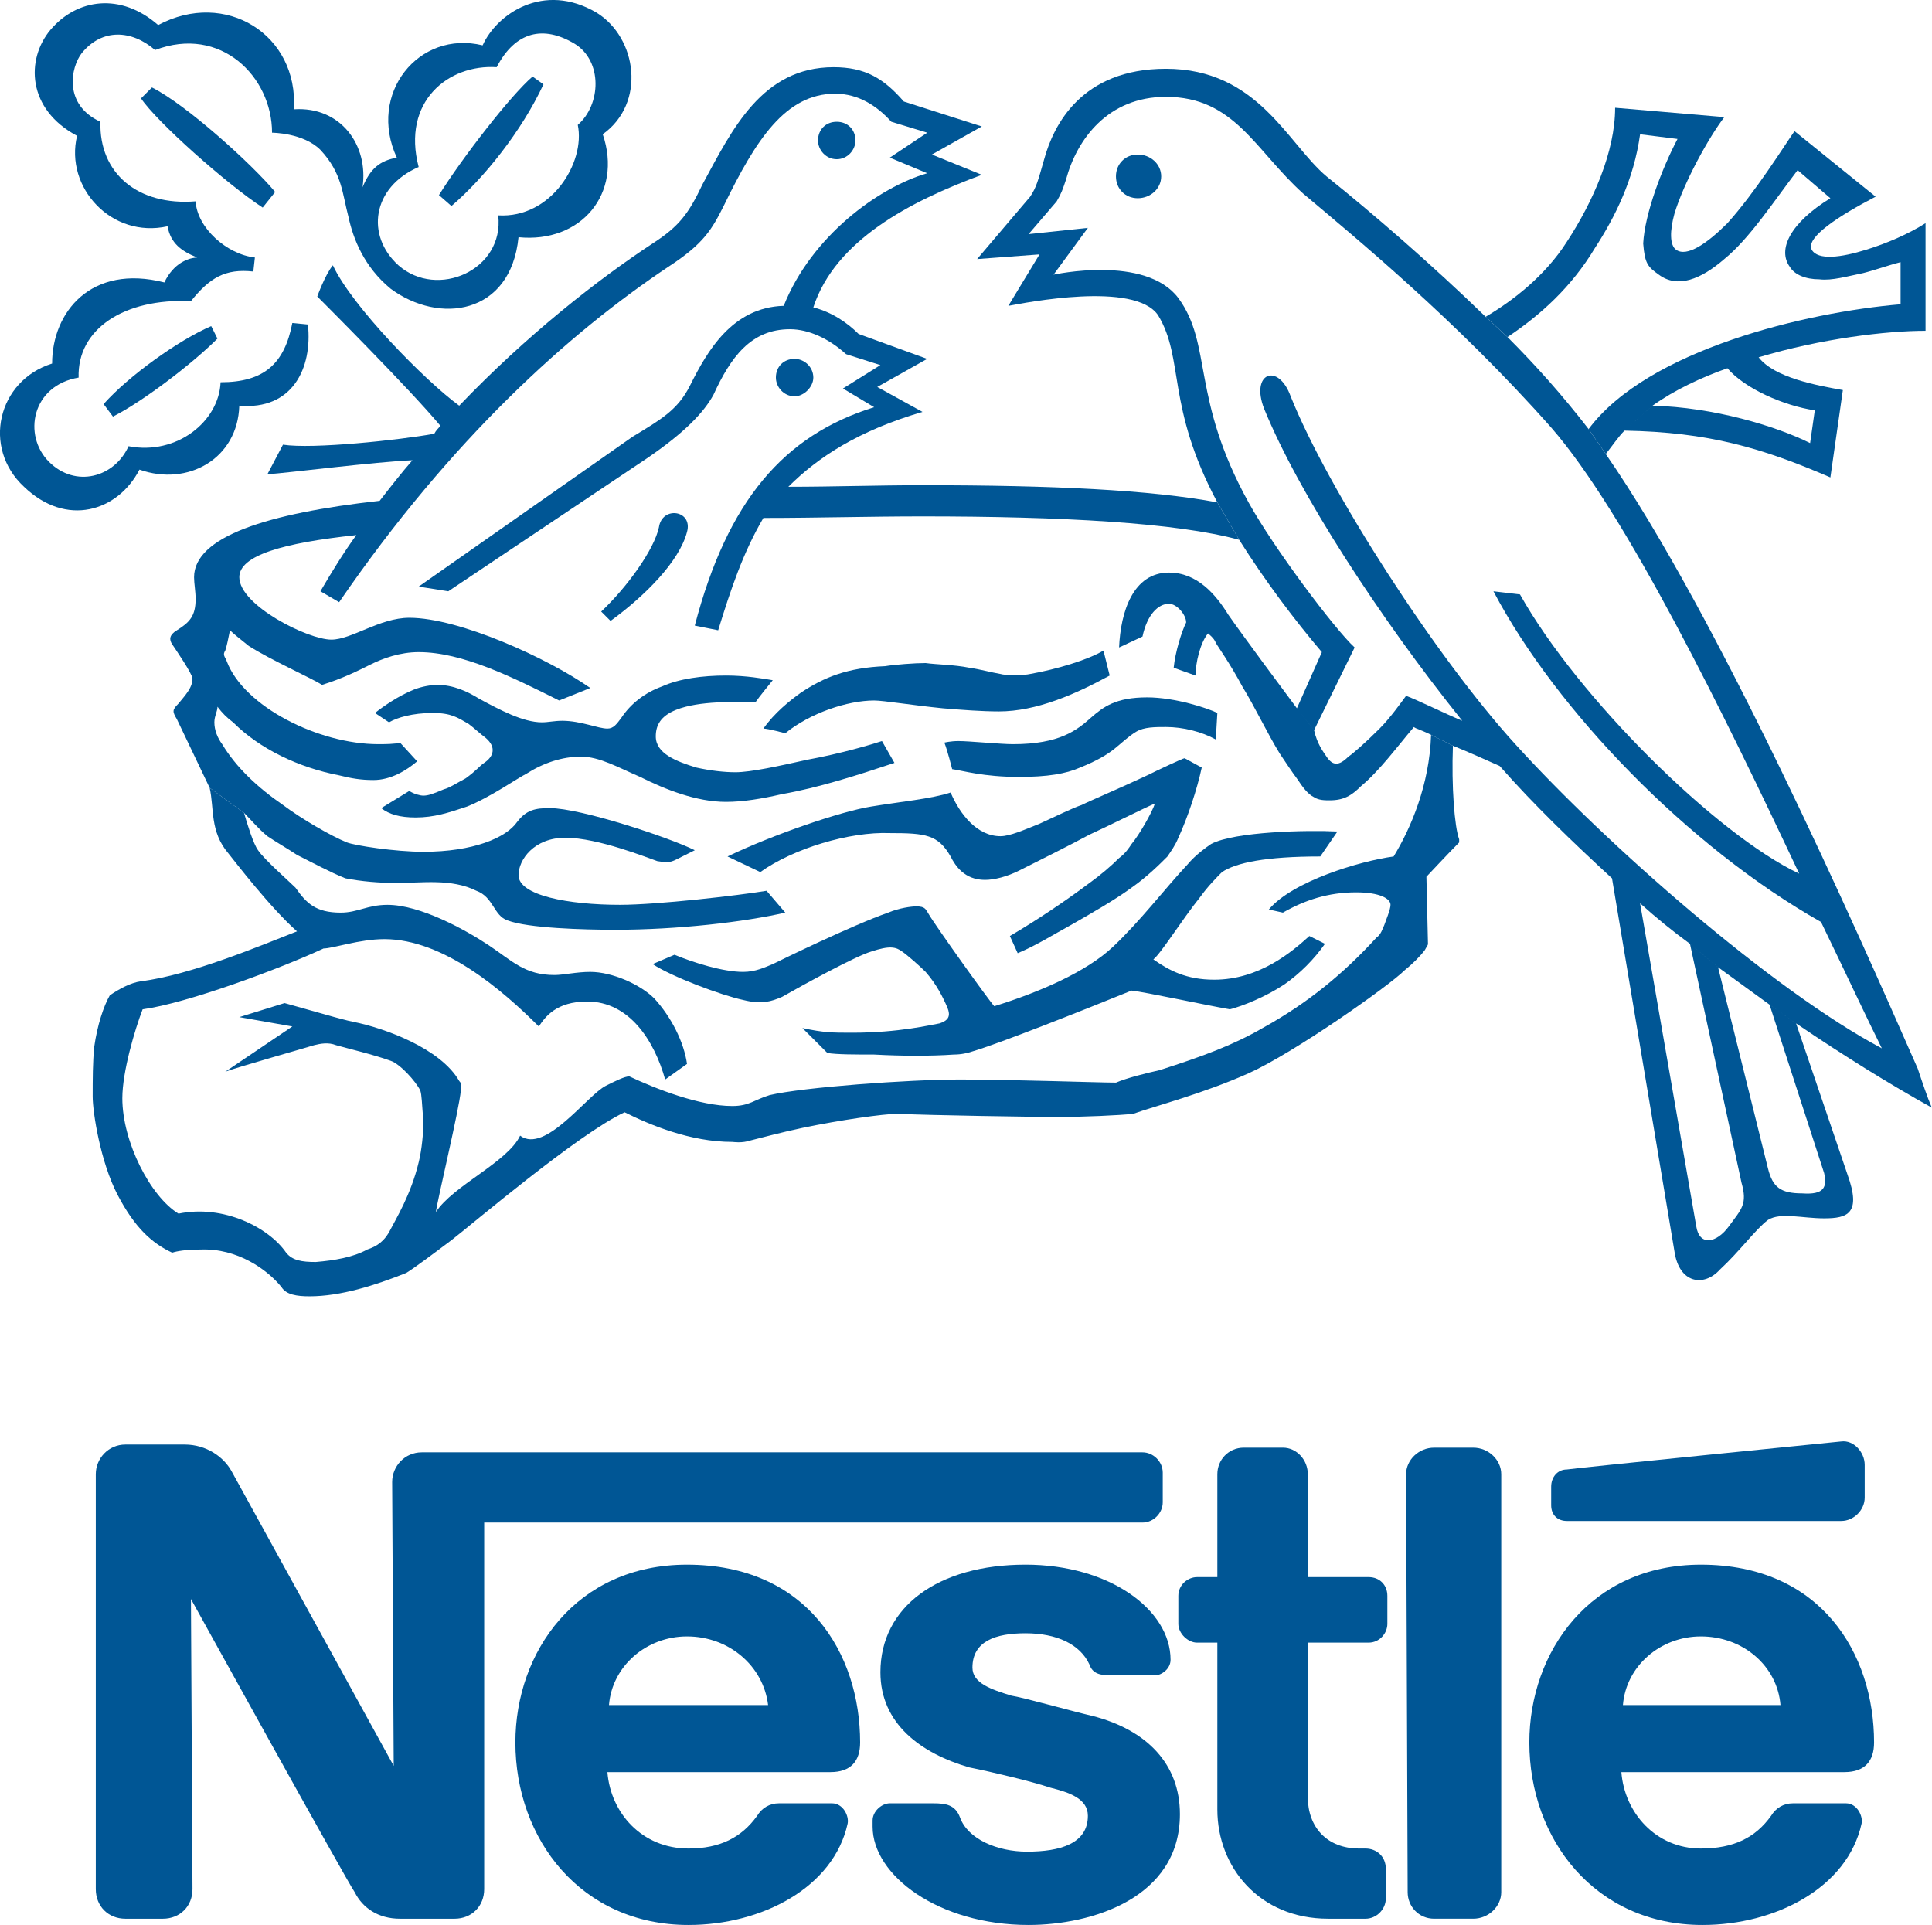 <?xml version="1.0" encoding="UTF-8" standalone="no"?>
<!-- Generator: Adobe Illustrator 12.0.0, SVG Export Plug-In . SVG Version: 6.00 Build 51448)  -->
<svg
   xmlns:dc="http://purl.org/dc/elements/1.1/"
   xmlns:cc="http://web.resource.org/cc/"
   xmlns:rdf="http://www.w3.org/1999/02/22-rdf-syntax-ns#"
   xmlns:svg="http://www.w3.org/2000/svg"
   xmlns="http://www.w3.org/2000/svg"
   xmlns:sodipodi="http://sodipodi.sourceforge.net/DTD/sodipodi-0.dtd"
   xmlns:inkscape="http://www.inkscape.org/namespaces/inkscape"
   version="1.0"
   id="Layer_1"
   width="708.661"
   height="706.183"
   viewBox="0 0 192.756 192.756"
   overflow="visible"
   enable-background="new 0 0 192.756 192.756"
   xml:space="preserve"
   sodipodi:version="0.32"
   inkscape:version="0.45.1"
   sodipodi:docname="Nestle.svg"
   inkscape:output_extension="org.inkscape.output.svg.inkscape"
   sodipodi:docbase="C:\Dokumente und Einstellungen\ole\Desktop"><defs
   id="defs9486" /><sodipodi:namedview
   inkscape:window-height="575"
   inkscape:window-width="797"
   inkscape:pageshadow="2"
   inkscape:pageopacity="0.0"
   guidetolerance="10.0"
   gridtolerance="10.0"
   objecttolerance="10.0"
   borderopacity="1.0"
   bordercolor="#666666"
   pagecolor="#ffffff"
   id="base"
   inkscape:zoom="1"
   inkscape:cx="96.377998"
   inkscape:cy="176.378"
   inkscape:window-x="92"
   inkscape:window-y="92"
   inkscape:current-layer="Layer_1" />
<g
   id="g9433"
   transform="matrix(1.207,0,0,1.207,-19.961,-19.962)">
	
	<path
   clip-rule="evenodd"
   d="M 110.637,32.98 C 111.672,32.98 112.578,32.204 112.578,31.168 C 112.578,30.132 111.672,29.356 110.637,29.356 C 109.602,29.356 108.825,30.132 108.825,31.168 C 108.825,32.204 109.602,32.98 110.637,32.98 L 110.637,32.98 z "
   id="path9437"
   style="fill:#005695;fill-rule:evenodd" />
	<path
   clip-rule="evenodd"
   d="M 85.664,29.745 C 86.57,29.745 87.217,28.969 87.217,28.192 C 87.217,27.286 86.57,26.639 85.664,26.639 C 84.758,26.639 84.111,27.286 84.111,28.192 C 84.111,28.969 84.758,29.745 85.664,29.745 L 85.664,29.745 z "
   id="path9439"
   style="fill:#005695;fill-rule:evenodd" />
	<path
   clip-rule="evenodd"
   d="M 66.902,68.046 L 66.126,67.27 C 68.326,65.2 70.525,62.094 70.914,60.283 C 71.173,58.471 73.761,58.86 73.243,60.671 C 72.595,63.128 69.749,65.976 66.902,68.046 L 66.902,68.046 z "
   id="path9441"
   style="fill:#005695;fill-rule:evenodd" />
	<path
   clip-rule="evenodd"
   d="M 50.986,30.392 C 47.105,32.074 46.587,36.085 49.304,38.544 C 52.538,41.391 58.102,38.932 57.585,34.403 C 61.984,34.662 64.832,30.004 64.184,26.898 C 66.125,25.216 66.254,21.593 63.925,20.169 C 61.337,18.616 59.008,19.134 57.456,22.11 C 53.445,21.852 49.563,24.958 50.986,30.392 L 49.174,29.616 C 46.716,24.311 50.986,19.006 56.291,20.3 C 57.456,17.712 61.337,14.995 65.737,17.583 C 69.101,19.653 69.878,25.087 66.255,27.675 C 67.937,32.592 64.443,36.733 59.268,36.215 C 58.621,42.685 52.669,43.461 48.658,40.485 C 46.458,38.673 45.552,36.344 45.164,34.533 C 44.647,32.592 44.647,30.91 42.835,28.969 C 41.412,27.546 38.824,27.546 38.824,27.546 C 38.824,22.888 34.554,18.618 29.119,20.688 C 27.178,19.006 24.72,18.876 23.037,20.947 C 22.131,22.112 21.484,25.217 24.589,26.64 C 24.46,30.91 27.695,33.627 32.483,33.239 C 32.612,35.439 35.071,37.638 37.4,37.897 L 37.271,39.062 C 34.941,38.803 33.648,39.58 32.095,41.52 C 26.531,41.261 22.649,43.849 22.779,47.86 C 18.897,48.507 18.121,52.648 20.321,54.847 C 22.521,57.046 25.756,56.141 26.92,53.553 C 30.931,54.329 34.425,51.483 34.554,48.248 C 38.177,48.248 39.859,46.695 40.506,43.331 L 41.8,43.46 C 42.188,47.083 40.506,50.577 36.107,50.189 C 35.978,54.588 31.837,56.918 27.826,55.494 C 26.014,58.988 21.744,60.282 18.251,56.918 C 14.757,53.683 16.051,48.119 20.58,46.696 C 20.58,42.426 23.815,38.415 29.896,39.967 C 29.896,39.967 30.672,38.026 32.613,37.897 C 31.319,37.379 30.413,36.732 30.155,35.309 C 25.497,36.344 21.615,32.074 22.65,27.804 C 18.509,25.604 18.38,21.464 20.45,19.005 C 22.65,16.417 26.273,15.9 29.378,18.617 C 34.941,15.641 41.024,19.393 40.635,25.604 C 44.517,25.345 46.846,28.58 46.329,32.074 C 46.975,30.521 47.752,29.874 49.175,29.616 L 50.986,30.392 L 50.986,30.392 z "
   id="path9443"
   style="fill:#005695;fill-rule:evenodd" />
	<path
   clip-rule="evenodd"
   d="M 60.433,22.887 L 61.338,23.534 C 59.526,27.416 56.421,31.298 53.704,33.627 L 52.668,32.721 C 54.61,29.616 58.621,24.44 60.433,22.887 L 60.433,22.887 z "
   id="path9445"
   style="fill:#005695;fill-rule:evenodd" />
	<path
   clip-rule="evenodd"
   d="M 33.777,43.59 L 34.295,44.625 C 32.095,46.825 27.955,49.93 25.626,51.094 L 24.85,50.059 C 26.919,47.731 31.06,44.755 33.777,43.59 L 33.777,43.59 z "
   id="path9447"
   style="fill:#005695;fill-rule:evenodd" />
	<path
   clip-rule="evenodd"
   d="M 39.083,32.462 L 38.048,33.756 C 35.072,31.815 29.249,26.639 27.955,24.698 L 28.861,23.792 C 31.707,25.216 37.141,30.133 39.083,32.462 L 39.083,32.462 z "
   id="path9449"
   style="fill:#005695;fill-rule:evenodd" />
	<path
   clip-rule="evenodd"
   d="M 33.648,81.891 C 34.036,83.574 33.648,85.514 35.201,87.326 C 35.718,87.973 38.695,91.854 40.894,93.796 C 37.918,94.96 32.096,97.419 27.955,97.936 C 27.049,98.065 26.143,98.582 25.367,99.1 C 24.85,100.006 24.332,101.559 24.074,103.371 C 23.945,104.664 23.945,106.088 23.945,107.51 C 23.945,108.805 24.591,112.946 26.015,115.662 C 27.438,118.381 28.862,119.674 30.543,120.451 C 30.932,120.32 31.708,120.191 32.873,120.191 C 35.978,120.062 38.437,121.873 39.602,123.296 C 39.99,123.942 40.895,124.071 41.931,124.071 C 44.518,124.071 47.365,123.167 49.953,122.132 C 50.6,121.743 52.153,120.579 53.706,119.413 C 55.388,118.12 64.186,110.616 68.068,108.804 C 70.138,109.839 73.503,111.263 76.996,111.263 C 77.125,111.263 77.772,111.392 78.549,111.132 C 79.584,110.874 81.007,110.486 82.82,110.099 C 85.925,109.451 89.548,108.933 90.713,108.933 C 93.56,109.062 101.97,109.193 104.041,109.193 C 106.112,109.193 109.087,109.062 110.252,108.933 C 112.064,108.287 116.074,107.251 119.827,105.57 C 123.579,103.886 131.473,98.324 132.766,97.029 C 133.412,96.512 134.06,95.865 134.448,95.348 C 134.578,95.089 134.707,94.959 134.707,94.83 C 134.707,94.701 134.578,89.266 134.578,89.266 C 134.578,89.266 136.518,87.196 137.295,86.42 C 137.295,86.42 137.295,86.29 137.295,86.161 C 136.907,85.125 136.649,81.762 136.777,78.397 L 134.965,77.491 C 134.836,81.631 133.283,85.254 131.86,87.583 C 129.013,87.972 123.45,89.653 121.508,91.982 L 122.673,92.241 C 124.485,91.206 126.425,90.559 128.754,90.559 C 130.695,90.559 131.601,91.076 131.601,91.594 C 131.601,91.982 131.213,92.887 131.083,93.276 C 130.954,93.535 130.824,94.052 130.437,94.311 C 127.719,97.288 124.744,99.747 120.991,101.817 C 118.533,103.239 116.074,104.145 112.452,105.309 C 111.287,105.569 109.734,105.957 108.828,106.344 C 107.405,106.344 100.159,106.086 95.889,106.086 C 91.619,106.086 82.821,106.732 80.103,107.379 C 78.809,107.768 78.421,108.285 76.998,108.285 C 74.281,108.285 70.658,106.861 68.458,105.826 C 68.07,105.826 67.294,106.215 66.517,106.603 C 64.964,107.378 61.471,112.296 59.401,110.744 C 58.365,112.943 53.837,114.885 52.414,117.084 C 52.543,116.049 54.354,108.545 54.484,106.992 C 54.484,106.732 54.613,106.474 54.354,106.215 C 52.802,103.498 48.143,101.817 45.555,101.299 C 44.909,101.168 44.52,101.039 44.003,100.91 L 39.862,99.746 L 36.11,100.91 L 40.509,101.685 L 34.945,105.439 C 35.981,105.05 41.933,103.369 42.32,103.238 C 42.838,103.109 43.485,102.98 44.132,103.238 C 45.038,103.498 47.237,104.015 48.661,104.533 C 49.437,104.791 50.731,106.215 51.119,106.992 C 51.248,107.379 51.248,108.027 51.378,109.578 C 51.378,110.484 51.249,111.908 50.99,112.943 C 50.343,115.66 49.05,117.73 48.661,118.507 C 48.143,119.542 47.496,119.931 46.72,120.189 C 45.555,120.835 44.003,121.095 42.45,121.224 C 41.285,121.224 40.509,121.095 39.991,120.449 C 38.568,118.379 34.816,116.437 31.063,117.213 C 28.734,115.791 26.405,111.262 26.405,107.639 C 26.405,105.44 27.44,101.946 28.087,100.264 C 31.839,99.746 39.474,96.899 43.096,95.217 C 43.873,95.217 46.072,94.441 48.142,94.441 C 53.059,94.441 57.976,98.71 60.952,101.687 C 61.47,100.912 62.375,99.617 64.963,99.617 C 68.457,99.617 70.527,102.853 71.433,106.088 L 73.245,104.793 C 72.986,102.982 71.951,100.912 70.528,99.359 C 69.363,98.195 67.035,97.159 65.223,97.159 C 64.058,97.159 63.023,97.418 62.247,97.418 C 59.789,97.418 58.753,96.253 56.813,94.96 C 54.872,93.666 51.119,91.596 48.402,91.596 C 46.719,91.596 45.943,92.242 44.52,92.242 C 42.45,92.242 41.674,91.466 40.768,90.172 C 40.251,89.654 38.18,87.843 37.663,87.066 C 37.275,86.548 36.757,84.866 36.498,83.961 L 33.648,81.891 L 33.648,81.891 z "
   id="path9451"
   style="fill:#005695;fill-rule:evenodd" />
	<path
   clip-rule="evenodd"
   d="M 36.495,83.961 C 37.141,84.607 37.66,85.254 38.436,85.901 C 39.212,86.419 40.118,86.936 40.894,87.454 C 42.188,88.101 43.612,88.877 44.906,89.395 C 46.2,89.653 47.752,89.783 49.176,89.783 C 51.246,89.783 53.705,89.395 55.775,90.43 C 57.199,90.948 57.199,92.501 58.363,92.888 C 60.045,93.535 64.703,93.664 67.292,93.664 C 72.468,93.664 78.031,93.017 81.396,92.241 L 79.844,90.429 C 77.514,90.818 70.786,91.594 67.68,91.594 C 63.41,91.594 59.269,90.818 59.269,89.135 C 59.269,87.842 60.563,86.03 63.151,86.03 C 65.868,86.03 70.009,87.712 70.785,87.971 C 71.561,88.1 71.82,88.1 72.338,87.842 L 73.891,87.065 C 71.821,86.03 64.445,83.572 61.858,83.572 C 60.693,83.572 59.917,83.701 59.141,84.736 C 58.235,86.03 55.517,87.195 51.377,87.195 C 49.048,87.195 45.684,86.677 45.037,86.419 C 43.743,85.901 41.285,84.478 39.732,83.313 C 37.662,81.89 35.85,80.208 34.686,78.267 C 34.298,77.749 34.039,77.102 34.039,76.455 C 34.039,75.937 34.298,75.55 34.298,75.162 C 34.686,75.679 35.074,76.068 35.591,76.455 C 37.791,78.655 41.026,80.207 44.39,80.854 C 45.426,81.113 46.202,81.243 47.237,81.243 C 48.66,81.243 49.954,80.467 50.86,79.69 L 49.437,78.137 C 49.049,78.267 48.143,78.267 47.625,78.267 C 42.708,78.267 36.497,75.162 35.074,71.409 C 34.944,71.02 34.686,70.891 34.944,70.503 C 35.074,70.115 35.203,69.468 35.333,68.821 C 35.591,69.08 36.239,69.597 36.886,70.115 C 38.698,71.279 42.191,72.832 42.967,73.35 C 44.65,72.832 45.943,72.185 46.978,71.668 C 48.014,71.15 49.437,70.633 50.989,70.633 C 54.613,70.633 58.753,72.703 62.635,74.644 L 65.222,73.609 C 61.728,71.151 54.353,67.786 50.213,67.786 C 47.754,67.786 45.425,69.597 43.743,69.597 C 41.803,69.597 36.109,66.751 36.109,64.421 C 36.109,62.61 39.732,61.575 45.813,60.927 C 44.778,62.351 43.743,64.033 42.837,65.586 L 44.389,66.492 C 53.706,52.906 63.539,44.107 71.691,38.672 C 74.668,36.731 75.314,35.567 76.349,33.496 C 78.937,28.191 81.395,24.309 85.536,24.309 C 87.477,24.309 89.03,25.344 90.194,26.638 L 93.17,27.544 L 90.065,29.614 L 93.17,30.908 C 89.159,32.073 83.595,36.084 81.266,41.907 C 76.996,42.036 74.926,45.659 73.502,48.506 C 72.467,50.576 71.044,51.353 68.714,52.776 L 50.986,65.199 L 53.444,65.587 L 69.877,54.588 C 73.112,52.388 74.665,50.706 75.441,49.283 C 76.864,46.178 78.546,43.848 81.781,43.848 C 83.334,43.848 85.016,44.624 86.439,45.918 L 89.286,46.824 L 86.181,48.765 L 88.769,50.317 C 81.264,52.647 76.606,58.081 73.889,68.433 L 75.83,68.821 C 76.865,65.457 77.9,62.352 79.582,59.505 C 83.981,59.505 88.381,59.376 92.78,59.376 C 104.296,59.376 113.871,59.894 119.047,61.317 L 117.235,58.212 C 111.671,57.177 103.648,56.789 92.779,56.789 C 89.027,56.789 85.404,56.918 81.651,56.918 C 84.109,54.46 87.474,52.26 92.779,50.707 L 89.027,48.637 L 93.168,46.308 L 87.475,44.238 C 86.569,43.332 85.275,42.426 83.723,42.038 C 85.535,36.474 91.745,33.239 97.698,31.039 L 93.557,29.357 L 97.698,27.028 L 91.228,24.958 C 89.546,23.017 87.993,22.111 85.405,22.111 C 79.453,22.111 76.994,27.287 74.536,31.816 C 73.371,34.274 72.595,35.31 70.395,36.733 C 65.866,39.709 59.914,44.367 54.35,50.19 C 51.504,48.119 45.422,41.909 43.87,38.544 C 43.223,39.32 42.576,41.132 42.576,41.132 C 43.223,41.779 50.211,48.766 52.799,51.872 C 52.669,52.001 52.411,52.26 52.281,52.519 C 49.434,53.037 42.188,53.813 39.73,53.425 L 38.436,55.883 C 40.248,55.754 47.364,54.848 50.469,54.718 C 49.563,55.753 48.658,56.918 47.752,58.082 C 38.436,59.117 32.355,61.058 32.355,64.422 C 32.355,64.94 32.484,65.587 32.484,66.234 C 32.484,67.657 31.966,68.175 30.931,68.821 C 30.284,69.21 30.284,69.597 30.542,69.986 C 30.801,70.374 32.225,72.444 32.225,72.833 C 32.225,73.609 31.578,74.256 31.06,74.903 C 30.542,75.421 30.542,75.55 30.931,76.197 L 33.648,81.89 L 36.495,83.961 L 36.495,83.961 z "
   id="path9453"
   style="fill:#005695;fill-rule:evenodd" />
	<path
   clip-rule="evenodd"
   d="M 151.008,52.26 C 150.49,52.778 149.973,53.554 149.455,54.201 L 148.032,52.131 C 152.949,45.532 166.146,42.426 173.911,41.779 L 173.911,38.285 C 172.875,38.544 171.84,38.932 170.806,39.191 C 169.511,39.45 168.218,39.838 167.182,39.709 C 166.018,39.709 165.112,39.321 164.724,38.674 C 163.689,37.251 164.724,35.051 168.088,32.981 L 165.37,30.652 C 163.301,33.369 161.359,36.345 159.289,38.027 C 157.348,39.709 155.407,40.485 153.854,39.321 C 152.949,38.674 152.69,38.415 152.56,36.733 C 152.69,34.275 154.113,30.522 155.407,28.064 L 152.302,27.676 C 151.784,31.428 150.232,34.534 148.55,37.122 C 146.609,40.357 144.021,42.686 141.304,44.497 L 139.492,42.815 C 141.691,41.521 144.409,39.451 146.221,36.604 C 148.42,33.24 150.232,29.099 150.232,25.476 L 159.29,26.252 C 157.996,27.934 155.926,31.687 155.149,34.274 C 154.76,35.697 154.76,36.862 155.279,37.25 C 156.184,37.897 157.867,36.732 159.549,35.05 C 161.878,32.462 164.207,28.71 165.112,27.416 L 171.841,32.851 C 168.865,34.404 166.019,36.215 166.536,37.25 C 167.054,38.156 168.994,37.897 171.064,37.25 C 172.747,36.732 174.558,35.956 175.981,35.05 L 175.981,43.978 C 172.747,43.978 167.312,44.625 162.136,46.178 C 163.43,47.86 166.923,48.507 169.123,48.895 L 168.088,56.142 C 162.395,53.683 157.995,52.389 151.008,52.26 L 153.337,50.19 C 158.384,50.319 163.56,51.872 166.406,53.295 L 166.794,50.578 C 164.206,50.19 160.971,48.766 159.548,47.084 C 157.348,47.86 155.149,48.895 153.337,50.189 L 151.008,52.26 L 151.008,52.26 z "
   id="path9455"
   style="fill:#005695;fill-rule:evenodd" />
	<path
   clip-rule="evenodd"
   d="M 123.835,75.292 L 125.905,70.634 C 123.706,68.046 121.247,64.811 119.048,61.318 L 117.236,58.213 C 112.965,50.191 114.518,46.309 112.319,42.686 C 110.378,39.839 101.32,41.651 99.897,41.91 L 102.485,37.64 L 97.309,38.028 L 101.708,32.852 C 102.226,32.076 102.354,31.558 102.872,29.747 C 103.648,26.9 105.977,22.242 112.965,22.242 C 120.6,22.242 123.058,28.453 126.293,31.17 C 130.175,34.275 135.092,38.545 139.491,42.816 L 141.303,44.498 C 143.632,46.827 145.831,49.286 148.032,52.132 L 149.455,54.202 C 158.771,67.659 170.158,93.408 175.334,105.183 C 175.722,106.347 176.11,107.511 176.498,108.417 C 173.005,106.478 169.253,104.147 165.241,101.431 L 163.041,99.878 C 161.618,98.843 160.194,97.808 158.771,96.773 L 156.442,94.832 C 155.019,93.797 153.595,92.632 152.301,91.468 L 156.959,118.252 C 157.218,119.936 158.642,119.676 159.677,118.252 C 160.711,116.83 161.23,116.441 160.711,114.629 L 156.441,94.832 L 158.77,96.773 L 162.911,113.464 C 163.3,115.017 163.946,115.534 165.758,115.534 C 167.57,115.663 167.828,115.016 167.57,113.852 L 163.041,99.877 L 165.241,101.43 L 169.511,113.981 C 170.676,117.215 169.511,117.604 167.571,117.604 C 165.759,117.604 163.948,117.086 162.913,117.733 C 161.878,118.51 160.584,120.321 158.902,121.874 C 157.608,123.298 155.537,123.038 155.149,120.321 L 149.973,89.397 C 146.738,86.421 143.503,83.315 140.657,80.08 C 139.493,79.563 138.069,78.915 136.775,78.398 L 134.963,77.492 C 134.187,77.103 133.669,76.974 133.54,76.845 C 132.116,78.527 130.693,80.468 129.141,81.762 C 128.365,82.538 127.717,82.926 126.553,82.926 C 126.164,82.926 125.647,82.926 125.259,82.668 C 124.741,82.409 124.353,81.891 123.835,81.115 C 123.447,80.598 122.93,79.822 122.412,79.045 C 121.377,77.363 120.342,75.163 119.307,73.481 C 118.272,71.541 117.237,70.117 117.107,69.858 C 116.978,69.47 116.461,69.082 116.461,69.082 C 115.814,69.858 115.426,71.541 115.426,72.576 L 113.614,71.929 C 113.743,70.636 114.26,68.953 114.649,68.177 C 114.649,67.53 113.873,66.624 113.225,66.624 C 112.32,66.624 111.413,67.53 111.026,69.341 L 109.085,70.247 C 109.215,67.271 110.25,64.036 113.226,64.036 C 115.555,64.036 117.108,65.847 118.143,67.529 C 119.307,69.21 123.059,74.256 123.835,75.292 L 125.259,77.103 C 125.518,78.268 126.035,78.915 126.294,79.303 C 126.812,80.079 127.329,80.079 128.106,79.303 C 128.494,79.045 129.529,78.138 130.694,76.974 C 131.599,76.068 132.506,74.774 132.893,74.256 C 133.928,74.645 135.998,75.679 137.551,76.326 C 130.694,67.786 123.965,57.435 121.118,50.448 C 119.953,47.472 122.282,46.566 123.317,49.413 C 126.422,57.177 135.351,71.021 141.95,78.268 C 149.455,86.549 163.301,98.711 172.357,103.5 C 171.063,100.912 169.381,97.289 167.311,93.019 C 156.312,86.808 145.314,75.422 140.138,65.588 L 142.338,65.846 C 147.125,74.387 158.642,85.773 165.499,89.008 C 159.288,75.81 151.136,59.118 144.926,52.002 C 137.032,43.074 128.492,36.086 124.352,32.593 C 120.341,28.97 118.659,24.571 112.965,24.571 C 108.178,24.571 105.59,28.065 104.684,31.429 C 104.425,32.205 104.296,32.594 103.908,33.241 L 101.579,35.958 L 106.496,35.44 L 103.649,39.322 C 103.649,39.322 111.284,37.64 114.001,41.263 C 116.848,45.144 115.036,49.544 119.824,58.214 C 121.894,61.966 126.94,68.695 128.623,70.248 L 125.259,77.105 L 123.835,75.292 L 123.835,75.292 z "
   id="path9457"
   style="fill:#005695;fill-rule:evenodd" />
	<path
   clip-rule="evenodd"
   d="M 48.528,76.456 L 47.363,75.68 C 48.01,75.163 49.304,74.257 50.598,73.739 C 51.244,73.48 52.021,73.351 52.538,73.351 C 53.832,73.351 54.997,73.869 56.032,74.515 C 57.714,75.421 59.655,76.456 61.208,76.456 C 61.725,76.456 62.243,76.327 62.89,76.327 C 64.443,76.327 65.866,76.974 66.642,76.974 C 67.16,76.974 67.418,76.586 67.807,76.068 C 68.583,74.903 69.747,73.997 71.171,73.48 C 72.594,72.834 74.535,72.575 76.476,72.575 C 78.158,72.575 79.581,72.834 80.358,72.963 C 80.358,72.963 79.193,74.386 78.935,74.774 C 77.253,74.774 74.277,74.645 72.336,75.421 C 71.042,75.938 70.654,76.714 70.654,77.621 C 70.654,79.044 72.336,79.691 74.018,80.208 C 75.183,80.467 76.347,80.597 77.253,80.597 C 78.547,80.597 80.876,80.079 83.205,79.562 C 86.052,79.044 88.64,78.268 89.416,78.009 L 90.451,79.821 C 87.346,80.856 84.111,81.891 81.135,82.409 C 79.453,82.797 77.9,83.055 76.477,83.055 C 74.019,83.055 71.431,82.02 69.36,80.985 C 67.548,80.208 65.996,79.302 64.443,79.302 C 62.89,79.302 61.338,79.82 59.914,80.725 C 59.138,81.113 56.938,82.666 54.997,83.443 C 53.444,83.961 52.28,84.348 50.726,84.348 C 49.433,84.348 48.526,84.089 47.88,83.572 L 50.209,82.148 C 50.597,82.407 51.114,82.536 51.373,82.536 C 51.761,82.536 52.149,82.407 53.056,82.019 C 53.573,81.889 54.349,81.372 54.867,81.113 C 55.773,80.467 56.032,80.078 56.42,79.82 C 57.197,79.302 57.456,78.526 56.549,77.75 C 56.032,77.362 55.643,76.974 55.126,76.585 C 54.221,76.067 53.703,75.679 52.15,75.679 C 50.469,75.68 49.175,76.068 48.528,76.456 L 48.528,76.456 z "
   id="path9459"
   style="fill:#005695;fill-rule:evenodd" />
	<path
   clip-rule="evenodd"
   d="M 81.394,77.362 C 81.394,77.362 79.971,76.974 79.582,76.974 C 80.488,75.68 81.782,74.645 82.687,73.997 C 84.628,72.703 86.569,71.927 89.674,71.798 C 90.45,71.669 92.132,71.539 93.038,71.539 C 93.944,71.668 95.367,71.668 96.661,71.927 C 97.567,72.056 98.472,72.316 99.248,72.445 C 99.637,72.574 101.189,72.574 101.707,72.445 C 103.906,72.056 106.494,71.28 107.788,70.504 L 108.306,72.575 C 105.459,74.127 102.225,75.551 99.119,75.551 C 97.696,75.551 96.014,75.422 94.461,75.292 C 91.873,75.033 89.544,74.645 88.768,74.645 C 86.57,74.645 83.464,75.68 81.394,77.362 L 81.394,77.362 z "
   id="path9461"
   style="fill:#005695;fill-rule:evenodd" />
	<path
   clip-rule="evenodd"
   d="M 79.324,88.878 L 76.607,87.584 C 80.359,85.773 86.053,83.832 88.511,83.444 C 90.84,83.055 93.557,82.797 95.11,82.279 C 95.886,84.091 97.31,85.902 99.25,85.902 C 100.026,85.902 101.191,85.384 102.485,84.867 C 103.908,84.221 105.202,83.574 105.978,83.314 C 106.754,82.926 109.213,81.891 111.413,80.856 C 112.189,80.468 114.39,79.433 114.518,79.433 L 115.942,80.209 C 115.553,82.021 114.777,84.35 114.001,86.032 C 113.742,86.679 113.355,87.197 113.096,87.585 C 112.45,88.232 111.413,89.267 110.119,90.173 C 108.696,91.208 106.885,92.243 105.073,93.278 C 103.649,94.054 102.226,94.96 100.674,95.607 L 100.027,94.184 C 102.227,92.89 104.556,91.337 106.627,89.785 C 107.532,89.138 108.439,88.362 109.085,87.715 C 109.603,87.327 109.861,86.939 110.12,86.55 C 110.767,85.774 111.803,83.963 112.061,83.186 C 111.155,83.574 108.049,85.126 106.626,85.774 C 104.943,86.679 102.355,87.974 100.803,88.75 C 99.768,89.267 98.733,89.526 97.956,89.526 C 96.274,89.526 95.498,88.362 95.11,87.585 C 94.075,85.774 93.04,85.644 90.064,85.644 C 86.699,85.514 82.041,86.937 79.324,88.878 L 79.324,88.878 z "
   id="path9463"
   style="fill:#005695;fill-rule:evenodd" />
	<path
   clip-rule="evenodd"
   d="M 95.239,80.338 C 95.239,80.338 94.851,78.786 94.592,78.138 C 94.592,78.138 95.11,78.009 95.757,78.009 C 96.663,78.009 99.25,78.268 100.285,78.268 C 104.167,78.268 105.591,77.103 106.755,76.068 C 107.79,75.162 108.825,74.386 111.413,74.386 C 113.742,74.386 116.46,75.292 117.236,75.679 L 117.106,77.879 C 115.942,77.233 114.389,76.844 112.965,76.844 C 112.06,76.844 111.153,76.844 110.507,77.232 C 109.86,77.62 109.342,78.137 108.695,78.655 C 108.048,79.173 107.142,79.69 105.848,80.208 C 104.683,80.726 103.13,80.985 100.801,80.985 C 97.827,80.985 96.145,80.468 95.239,80.338 L 95.239,80.338 z "
   id="path9465"
   style="fill:#005695;fill-rule:evenodd" />
	<path
   clip-rule="evenodd"
   d="M 70.396,96.512 L 72.208,95.736 C 73.761,96.383 76.219,97.159 77.901,97.159 C 78.936,97.159 79.713,96.771 80.359,96.512 C 80.877,96.253 86.958,93.277 89.934,92.242 C 90.84,91.854 91.875,91.724 92.263,91.724 C 93.039,91.724 93.039,91.983 93.298,92.371 C 93.816,93.276 98.344,99.616 98.732,100.005 C 102.485,98.841 106.367,97.158 108.566,95.088 C 110.895,92.888 112.837,90.3 114.777,88.23 C 115.424,87.454 116.33,86.807 116.718,86.548 C 118.658,85.513 124.74,85.383 127.198,85.513 L 125.775,87.583 C 121.246,87.583 118.788,88.101 117.624,88.877 C 117.235,89.265 116.459,90.042 115.811,90.948 C 114.258,92.888 112.577,95.606 111.929,96.123 C 113.223,97.028 114.647,97.806 116.976,97.806 C 120.728,97.806 123.446,95.476 124.869,94.182 L 126.163,94.829 C 125.258,96.123 124.093,97.288 122.8,98.194 C 121.246,99.229 119.306,100.005 118.271,100.264 C 116.071,99.875 111.284,98.84 110.119,98.709 C 105.978,100.393 99.121,103.109 96.921,103.756 C 96.533,103.885 96.015,104.016 95.368,104.016 C 93.556,104.145 91.098,104.145 88.769,104.016 C 87.216,104.016 85.664,104.016 84.887,103.885 L 82.817,101.817 C 84.628,102.204 85.275,102.204 86.957,102.204 C 90.839,102.204 93.427,101.558 94.203,101.429 C 94.979,101.169 95.109,100.783 94.85,100.134 C 94.462,99.23 93.944,98.195 93.038,97.158 C 92.52,96.64 91.485,95.735 91.097,95.476 C 90.579,95.088 90.062,94.958 88.509,95.476 C 87.215,95.864 82.945,98.194 81.134,99.229 C 80.228,99.616 79.452,99.875 77.899,99.487 C 76.089,99.1 71.948,97.547 70.396,96.512 L 70.396,96.512 z "
   id="path9467"
   style="fill:#005695;fill-rule:evenodd" />
	<path
   clip-rule="evenodd"
   d="M 82.17,49.413 C 82.946,49.413 83.723,48.637 83.723,47.86 C 83.723,46.954 82.947,46.307 82.17,46.307 C 81.264,46.307 80.617,46.954 80.617,47.86 C 80.618,48.637 81.265,49.413 82.17,49.413 L 82.17,49.413 z "
   id="path9469"
   style="fill:#005695;fill-rule:evenodd" />
	<path
   clip-rule="evenodd"
   d="M 140.785,138.824 C 140.785,137.66 139.751,136.625 138.457,136.625 L 135.222,136.625 C 133.928,136.625 132.893,137.66 132.893,138.824 L 133.023,173.502 C 133.023,174.666 133.928,175.701 135.222,175.701 L 138.457,175.701 C 139.751,175.701 140.785,174.666 140.785,173.502 L 140.785,138.824 L 140.785,138.824 z "
   id="path9471"
   style="fill:#005695;fill-rule:evenodd" />
	<path
   clip-rule="evenodd"
   d="M 144.927,139.859 L 144.927,141.412 C 144.927,142.187 145.445,142.705 146.221,142.705 L 168.993,142.705 C 170.029,142.705 170.934,141.801 170.934,140.766 L 170.934,138.047 C 170.934,137.012 170.029,135.977 168.993,136.108 C 168.993,136.108 146.996,138.307 146.221,138.436 C 145.444,138.436 144.927,139.082 144.927,139.859 L 144.927,139.859 z "
   id="path9473"
   style="fill:#005695;fill-rule:evenodd" />
	<path
   clip-rule="evenodd"
   d="M 126.423,175.701 C 120.73,175.701 117.236,171.431 117.236,166.644 L 117.236,152.798 L 115.553,152.798 C 114.777,152.798 114,152.021 114,151.245 L 114,148.915 C 114,148.011 114.776,147.362 115.553,147.362 L 117.236,147.362 L 117.236,138.823 C 117.236,137.659 118.141,136.624 119.435,136.624 L 122.67,136.624 C 123.834,136.624 124.74,137.659 124.74,138.823 L 124.74,147.362 L 129.786,147.362 C 130.692,147.362 131.339,148.01 131.339,148.915 L 131.339,151.245 C 131.339,152.02 130.693,152.798 129.786,152.798 L 124.74,152.798 L 124.74,165.609 C 124.74,168.066 126.293,169.879 129.01,169.879 L 129.528,169.879 C 130.434,169.879 131.211,170.525 131.211,171.561 L 131.211,174.02 C 131.211,174.926 130.435,175.702 129.528,175.702 L 126.423,175.702 L 126.423,175.701 z "
   id="path9475"
   style="fill:#005695;fill-rule:evenodd" />
	<path
   clip-rule="evenodd"
   d="M 87.605,161.08 C 87.605,153.705 83.206,146.33 73.242,146.33 C 64.055,146.33 59.009,153.574 59.009,161.08 C 59.009,169.101 64.443,176.219 73.371,176.219 C 79.453,176.219 85.405,173.114 86.569,167.809 C 86.698,167.163 86.181,166.127 85.275,166.127 L 80.876,166.127 C 80.1,166.127 79.453,166.514 79.064,167.162 C 77.77,168.973 75.959,169.879 73.371,169.879 C 69.489,169.879 66.901,166.902 66.642,163.539 L 85.145,163.539 C 86.829,163.539 87.605,162.633 87.605,161.08 L 87.605,161.08 z M 66.772,157.975 C 67.031,154.741 69.877,152.282 73.242,152.282 C 76.736,152.282 79.582,154.741 79.971,157.975 L 66.772,157.975 L 66.772,157.975 z "
   id="path9477"
   style="fill:#005695;fill-rule:evenodd" />
	<path
   clip-rule="evenodd"
   d="M 171.711,161.08 C 171.711,153.705 167.312,146.33 157.348,146.33 C 148.161,146.33 143.116,153.574 143.116,161.08 C 143.116,169.101 148.551,176.219 157.478,176.219 C 163.56,176.219 169.511,173.114 170.676,167.809 C 170.806,167.163 170.287,166.127 169.382,166.127 L 164.983,166.127 C 164.207,166.127 163.56,166.514 163.171,167.162 C 161.877,168.973 160.066,169.879 157.348,169.879 C 153.596,169.879 151.008,166.902 150.749,163.539 L 169.253,163.539 C 170.935,163.539 171.711,162.633 171.711,161.08 L 171.711,161.08 z M 150.879,157.975 C 151.137,154.741 153.983,152.282 157.348,152.282 C 160.842,152.282 163.689,154.741 163.948,157.975 L 150.879,157.975 L 150.879,157.975 z "
   id="path9479"
   style="fill:#005695;fill-rule:evenodd" />
	<path
   clip-rule="evenodd"
   d="M 111.025,137.012 L 51.245,137.012 C 49.822,137.012 48.787,138.178 48.787,139.471 L 48.916,163.022 C 48.916,163.022 36.106,139.731 35.459,138.565 C 34.813,137.401 33.389,136.366 31.578,136.366 L 26.661,136.366 C 25.238,136.366 24.203,137.532 24.203,138.825 L 24.203,173.243 C 24.203,174.667 25.238,175.702 26.661,175.702 L 29.766,175.702 C 31.189,175.702 32.225,174.667 32.225,173.243 L 32.096,149.177 C 32.096,149.177 45.035,172.597 45.682,173.503 C 46.329,174.796 47.623,175.702 49.434,175.702 L 53.963,175.702 C 55.386,175.702 56.421,174.667 56.421,173.243 L 56.421,142.837 L 111.025,142.837 C 111.93,142.837 112.707,142.06 112.707,141.155 L 112.707,138.696 C 112.707,137.789 111.931,137.012 111.025,137.012 L 111.025,137.012 z "
   id="path9481"
   style="fill:#005695;fill-rule:evenodd" />
	<path
   clip-rule="evenodd"
   d="M 101.32,152.021 C 103.908,152.021 105.849,152.927 106.626,154.609 C 106.885,155.386 107.531,155.515 108.438,155.515 L 112.061,155.515 C 112.579,155.515 113.355,154.997 113.355,154.222 C 113.355,150.081 108.308,146.329 101.321,146.329 C 94.075,146.329 89.288,149.821 89.288,155.257 C 89.288,159.527 92.652,161.986 96.663,163.15 C 98.604,163.539 101.839,164.314 103.391,164.832 C 104.944,165.221 106.496,165.738 106.496,167.162 C 106.496,169.49 104.167,170.137 101.45,170.137 C 98.991,170.137 96.533,169.102 95.886,167.291 C 95.498,166.256 94.721,166.127 93.686,166.127 L 90.063,166.127 C 89.416,166.127 88.64,166.773 88.64,167.549 L 88.64,168.067 C 88.64,172.079 94.075,176.219 101.579,176.219 C 106.755,176.219 114.131,174.02 114.131,167.031 C 114.131,162.89 111.413,160.045 106.885,158.881 C 105.202,158.492 101.062,157.328 100.156,157.197 C 98.473,156.679 96.921,156.162 96.921,154.869 C 96.921,152.67 98.862,152.021 101.32,152.021 L 101.32,152.021 z "
   id="path9483"
   style="fill:#005695;fill-rule:evenodd" />
</g>
</svg>